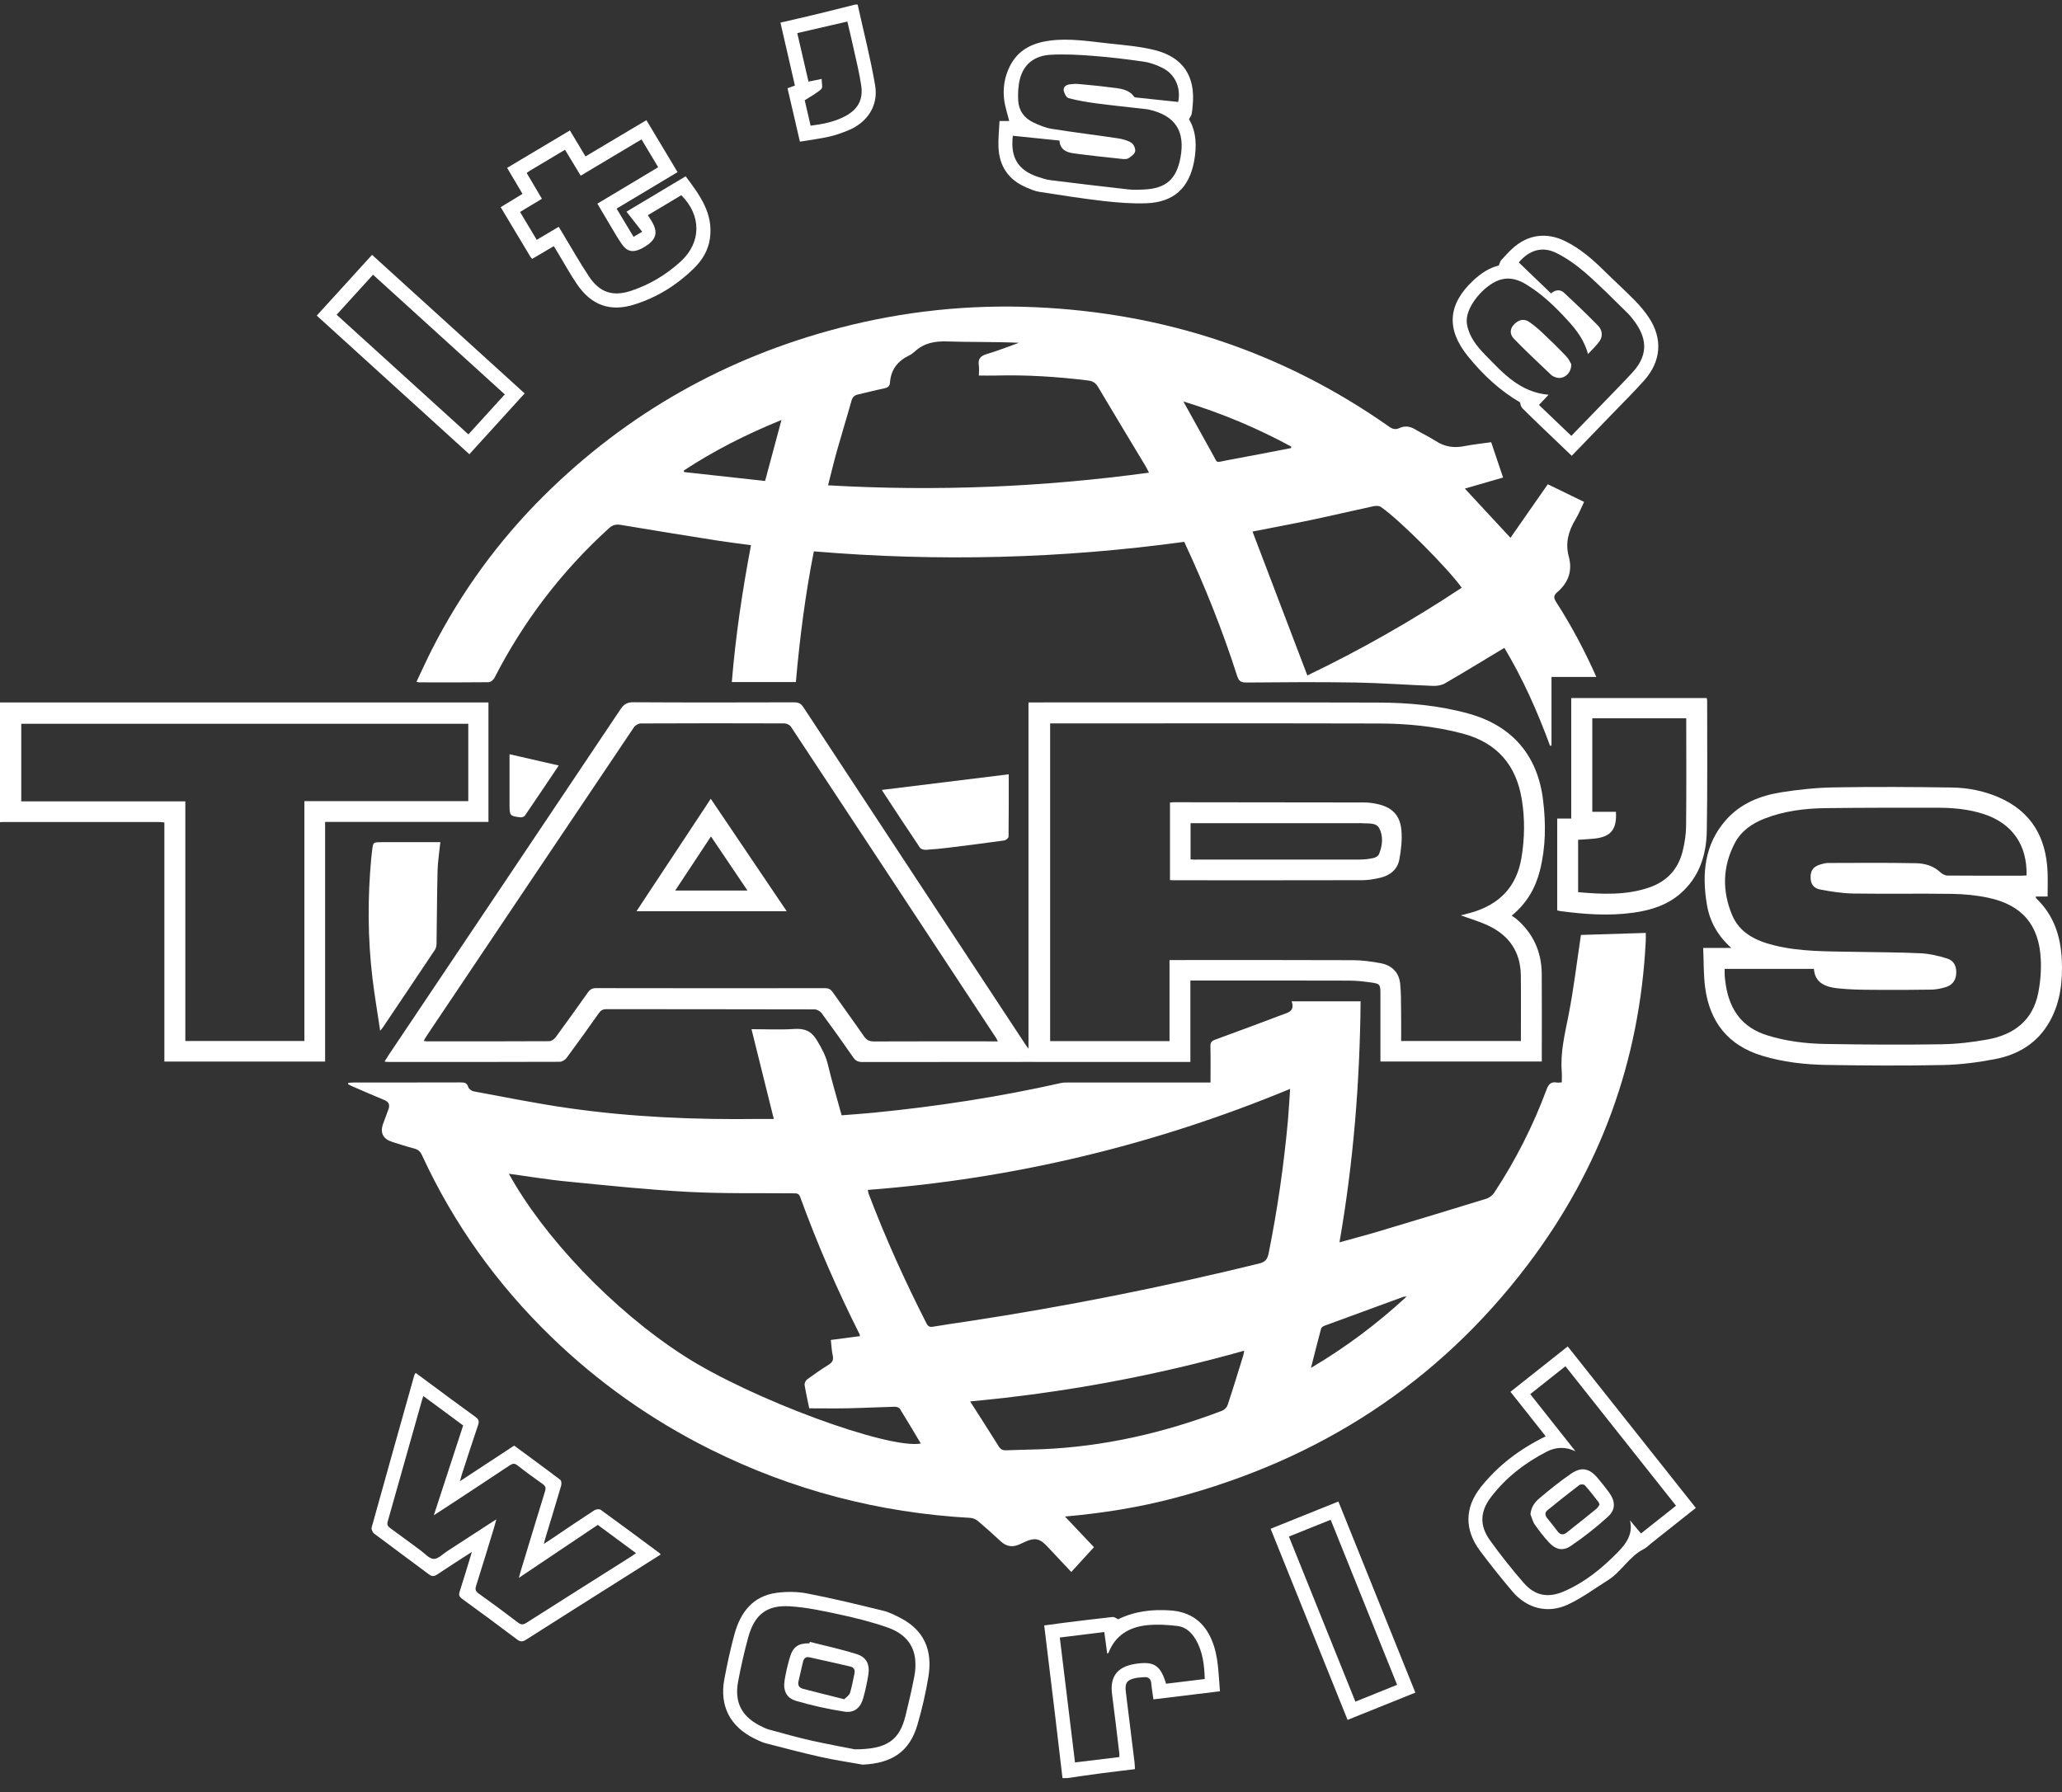<svg width="130" height="113" viewBox="0 0 130 113" fill="none" xmlns="http://www.w3.org/2000/svg">
<rect x="0" y="0" width="130" height="113" fill="#333333" stroke="none"/>
<g id="Group 1">
<path id="Vector" d="M29.52 45.638H1.34V50.529H11.684V65.641H19.191V50.515H29.523V45.638H29.52ZM-6.10352e-05 44.292H30.795V51.827H20.497V66.939H10.363V51.861C10.233 51.849 10.139 51.835 10.046 51.835C6.733 51.833 3.42 51.833 0.108 51.833C0.071 51.833 0.037 51.841 -6.10352e-05 51.847V44.292Z" fill="white"/>
<path id="Vector_2" d="M69.806 104.274C69.741 103.804 69.681 103.362 69.621 102.909C68.666 103.025 67.76 103.138 66.816 103.255C67.136 105.892 67.454 108.489 67.774 111.132C68.729 111.016 69.644 110.905 70.571 110.792C70.571 110.701 70.576 110.642 70.571 110.585C70.421 109.336 70.276 108.087 70.112 106.841C69.964 105.75 70.418 105.116 71.509 104.929C72.733 104.722 73.161 104.98 73.515 106.169C74.314 106.073 75.119 105.974 75.955 105.872C75.927 104.98 75.83 104.141 75.383 103.379C75.125 102.937 74.751 102.592 74.243 102.529C73.609 102.453 72.954 102.413 72.319 102.478C71.206 102.592 70.324 103.104 69.891 104.209C69.885 104.229 69.857 104.24 69.806 104.274ZM66.986 112.126C66.827 110.769 66.671 109.413 66.507 108.056C66.286 106.215 66.062 104.376 65.833 102.493C66.283 102.433 66.714 102.371 67.145 102.317C68.139 102.195 69.131 102.071 70.126 101.963C70.242 101.949 70.37 102.028 70.489 102.107C71.531 101.595 72.657 101.462 73.821 101.549C75.077 101.646 75.93 102.283 76.409 103.447C76.828 104.467 76.814 105.54 76.913 106.645C75.505 106.818 74.13 106.985 72.719 107.155C72.671 106.801 72.611 106.481 72.583 106.158C72.557 105.844 72.393 105.727 72.098 105.756C71.928 105.773 71.758 105.778 71.591 105.812C71.041 105.926 70.908 106.13 70.979 106.685C71.166 108.161 71.347 109.639 71.526 111.118C71.543 111.251 71.543 111.384 71.554 111.554C70.803 111.647 70.069 111.732 69.335 111.829C68.65 111.919 67.967 112.021 67.284 112.12H66.986V112.126Z" fill="white"/>
<path id="Vector_3" d="M50.264 2.087C50.502 3.118 50.734 4.121 50.972 5.146C51.261 5.087 51.508 5.039 51.8 4.976C51.8 5.209 51.887 5.515 51.782 5.611C51.488 5.886 51.114 6.075 50.734 6.322C50.844 6.798 50.972 7.353 51.105 7.925C51.879 7.829 52.607 7.684 53.273 7.333C54.069 6.917 54.426 6.305 54.299 5.413C54.183 4.605 53.979 3.812 53.806 3.016C53.687 2.472 53.556 1.931 53.423 1.359C52.352 1.609 51.323 1.844 50.264 2.087ZM54.072 0.291C54.446 1.991 54.886 3.682 55.175 5.396C55.39 6.673 54.664 7.747 53.457 8.228C53.075 8.381 52.681 8.526 52.278 8.616C51.683 8.747 51.08 8.826 50.431 8.933C50.167 7.8 49.909 6.693 49.649 5.563C49.813 5.503 49.955 5.455 50.116 5.396C49.813 4.078 49.513 2.776 49.204 1.427C50.006 1.24 50.785 1.065 51.561 0.875C52.349 0.685 53.137 0.484 53.922 0.286H54.072V0.291Z" fill="white"/>
<path id="Vector_4" d="M88.682 81.758C88.546 81.767 88.506 81.761 88.475 81.772C86.814 82.379 85.156 82.985 83.499 83.597C83.417 83.628 83.312 83.699 83.292 83.769C83.076 84.565 82.878 85.367 82.651 86.254C84.848 84.954 86.806 83.486 88.682 81.758ZM61.163 88.367C61.794 89.355 62.387 90.276 62.968 91.205C63.087 91.397 63.223 91.46 63.444 91.448C64.186 91.417 64.934 91.412 65.677 91.383C69.605 91.219 73.382 90.352 77.046 88.956C77.191 88.902 77.347 88.743 77.395 88.599C77.738 87.571 78.052 86.531 78.375 85.495C78.403 85.407 78.412 85.316 78.443 85.169C72.775 86.766 67.06 87.823 61.163 88.367ZM32.082 74.011C34.244 77.943 38.591 82.583 43.134 85.5C47.35 88.211 55.965 91.389 58.054 91.024C57.614 90.287 57.181 89.551 56.73 88.828C56.679 88.746 56.509 88.701 56.396 88.704C55.418 88.729 54.444 88.78 53.469 88.8C52.653 88.817 51.839 88.803 51.02 88.803C50.915 88.296 50.805 87.82 50.728 87.338C50.711 87.228 50.788 87.055 50.876 86.987C51.318 86.662 51.771 86.347 52.236 86.058C52.477 85.908 52.565 85.752 52.499 85.466C52.429 85.152 52.42 84.823 52.38 84.492C53.021 84.41 53.616 84.33 54.214 84.251C54.203 84.18 54.203 84.155 54.194 84.135C52.78 81.319 51.522 78.439 50.448 75.476C50.36 75.235 50.21 75.249 50.023 75.246C47.801 75.224 45.576 75.272 43.358 75.153C40.847 75.02 38.344 74.756 35.842 74.51C34.593 74.394 33.351 74.184 32.082 74.011ZM54.71 75.031C54.733 75.133 54.741 75.204 54.764 75.272C55.824 78.07 57.056 80.79 58.416 83.455C58.51 83.639 58.618 83.69 58.822 83.656C59.544 83.534 60.27 83.43 60.992 83.322C67.176 82.384 73.303 81.163 79.378 79.674C79.786 79.574 79.911 79.39 79.985 79.016C80.54 76.249 80.943 73.459 81.198 70.649C81.254 70.012 81.288 69.372 81.337 68.661C72.764 72.21 63.914 74.329 54.71 75.031ZM21.962 68.278C22.078 68.273 22.195 68.258 22.311 68.258C24.561 68.256 26.811 68.261 29.061 68.253C29.293 68.253 29.443 68.284 29.52 68.544C29.554 68.658 29.724 68.788 29.849 68.814C31.829 69.179 33.805 69.581 35.8 69.867C39.798 70.442 43.825 70.612 47.863 70.556C48.167 70.553 48.47 70.556 48.784 70.556C48.314 68.661 47.852 66.805 47.379 64.896C48.328 64.896 49.207 64.942 50.079 64.882C50.734 64.837 51.159 65.018 51.505 65.599C51.794 66.086 52.057 66.553 52.191 67.111C52.446 68.179 52.76 69.23 53.061 70.326C53.758 70.269 54.438 70.227 55.115 70.159C59.068 69.768 62.99 69.168 66.867 68.295C67.031 68.258 67.207 68.258 67.377 68.258C70.202 68.256 73.025 68.258 75.85 68.258H76.318C76.318 67.474 76.329 66.732 76.312 65.99C76.306 65.74 76.386 65.635 76.624 65.55C78.024 65.046 79.415 64.519 80.809 63.995C81.186 63.854 81.654 63.772 81.433 63.14H85.78C85.732 68.241 85.329 73.283 84.448 78.337C85.312 78.096 86.134 77.881 86.948 77.637C89.203 76.963 91.459 76.28 93.706 75.586C93.893 75.53 94.092 75.374 94.202 75.21C95.554 73.164 96.653 70.989 97.506 68.695C97.637 68.346 97.798 68.196 98.158 68.261C98.24 68.275 98.325 68.256 98.464 68.25C98.464 68.015 98.478 67.788 98.461 67.562C98.368 66.363 98.651 65.222 98.881 64.058C99.215 62.361 99.416 60.639 99.671 58.953C100.966 58.914 102.349 58.871 103.758 58.826C103.758 58.948 103.766 59.138 103.758 59.325C103.384 66.902 100.884 73.72 96.313 79.753C90.64 87.237 83.156 92.043 74.099 94.445C71.815 95.052 69.491 95.42 67.142 95.626C67.768 96.289 68.389 96.944 68.97 97.558C68.516 98.054 68.04 98.575 67.539 99.122C66.992 98.541 66.482 98 65.974 97.459C65.558 97.017 65.223 96.952 64.662 97.204C64.54 97.261 64.416 97.315 64.297 97.371C63.849 97.584 63.452 97.527 63.084 97.184C62.619 96.751 62.149 96.326 61.661 95.915C61.534 95.808 61.349 95.72 61.185 95.712C55.427 95.391 49.96 93.969 44.797 91.397C41.074 89.542 37.715 87.171 34.728 84.271C31.317 80.96 28.596 77.158 26.604 72.841C26.496 72.606 26.355 72.485 26.108 72.419C25.649 72.3 25.195 72.15 24.742 72.009C24.144 71.822 23.949 71.434 24.155 70.856C24.263 70.556 24.371 70.258 24.484 69.964C24.595 69.672 24.524 69.482 24.218 69.357C23.552 69.085 22.892 68.794 22.231 68.508C22.135 68.465 22.041 68.414 21.945 68.369C21.948 68.338 21.956 68.309 21.962 68.278Z" fill="white"/>
<path id="Vector_5" d="M81.396 28.254C81.402 28.223 81.407 28.192 81.41 28.161C79.271 27 77.04 26.059 74.606 25.314C74.717 25.512 74.773 25.617 74.83 25.719C75.368 26.688 75.91 27.657 76.445 28.628C76.785 29.243 76.621 29.161 77.296 29.036C78.667 28.784 80.033 28.518 81.396 28.254ZM49.269 26.481C47.053 27.385 45.018 28.413 43.105 29.673C43.117 29.705 43.125 29.736 43.134 29.767C44.837 29.954 46.54 30.141 48.235 30.328C48.583 29.028 48.915 27.798 49.269 26.481ZM82.422 42.59C85.769 40.987 89.025 39.134 92.156 37.058C91.244 35.792 88.223 32.764 87.058 31.965C86.945 31.886 86.738 31.889 86.591 31.92C85.29 32.2 83.998 32.506 82.697 32.781C81.433 33.047 80.161 33.282 78.965 33.517C80.112 36.528 81.26 39.542 82.422 42.59ZM52.205 30.602C59.017 30.993 65.719 30.721 72.438 29.804C72.35 29.637 72.302 29.526 72.24 29.421C71.234 27.747 70.222 26.076 69.225 24.396C69.072 24.136 68.885 24.025 68.593 23.991C66.66 23.753 64.725 23.629 62.778 23.68C62.429 23.688 62.078 23.68 61.715 23.68C61.715 23.442 61.741 23.232 61.709 23.031C61.647 22.612 61.834 22.436 62.228 22.32C62.908 22.119 63.571 21.853 64.24 21.615C62.721 21.544 61.216 21.581 59.715 21.53C58.929 21.502 58.249 21.632 57.666 22.17C57.558 22.269 57.436 22.357 57.306 22.419C56.583 22.77 56.161 23.326 56.107 24.141C56.09 24.374 55.943 24.45 55.724 24.495C55.186 24.603 54.656 24.75 54.118 24.867C53.88 24.918 53.749 25.025 53.681 25.274C53.386 26.331 53.061 27.379 52.763 28.436C52.565 29.141 52.398 29.849 52.205 30.602ZM94.012 27.883C94.267 28.637 94.508 29.351 94.763 30.112C93.95 30.348 93.162 30.577 92.352 30.809C93.318 31.852 94.262 32.868 95.228 33.911C95.999 32.803 96.781 31.687 97.583 30.535C98.345 30.906 99.096 31.271 99.87 31.648C99.683 32.033 99.535 32.41 99.329 32.75C98.886 33.48 98.674 34.242 98.903 35.086C99.153 36.001 98.875 36.746 98.172 37.347C97.948 37.537 97.937 37.698 98.107 37.959C99.068 39.449 99.898 41.009 100.643 42.686H97.815V47.003C97.784 47.011 97.756 47.02 97.725 47.028C96.937 44.884 96.016 42.805 94.843 40.851C93.59 41.604 92.36 42.358 91.116 43.08C90.904 43.205 90.615 43.258 90.365 43.25C88.73 43.19 87.098 43.066 85.466 43.037C83.167 42.998 80.869 43.017 78.568 43.037C78.216 43.04 78.092 42.924 77.993 42.61C77.072 39.737 75.955 36.939 74.66 34.166C66.921 35.228 59.148 35.426 51.309 34.766C50.771 37.488 50.422 40.23 50.176 43.006H46.138C46.376 40.103 46.801 37.248 47.348 34.375C46.651 34.282 45.985 34.203 45.327 34.101C43.264 33.775 41.204 33.446 39.144 33.098C38.835 33.047 38.625 33.098 38.393 33.308C35.411 36.016 33.011 39.162 31.172 42.746C31.11 42.867 30.937 43.015 30.815 43.017C29.347 43.035 27.879 43.029 26.414 43.026C26.38 43.026 26.346 43.012 26.258 42.989C26.584 42.304 26.887 41.63 27.222 40.97C29.058 37.358 31.413 34.115 34.286 31.262C39.535 26.051 45.766 22.544 52.919 20.677C56.968 19.621 61.089 19.187 65.263 19.371C73.422 19.731 80.883 22.195 87.577 26.903C87.806 27.065 87.99 27.104 88.24 26.988C88.574 26.832 88.897 26.881 89.218 27.073C89.648 27.331 90.107 27.541 90.524 27.812C91.094 28.183 91.686 28.263 92.343 28.127C92.882 28.022 93.429 27.968 94.012 27.883Z" fill="white"/>
<path id="Vector_6" d="M62.914 65.667C62.849 65.542 62.829 65.497 62.803 65.457C58.493 58.911 54.183 52.362 49.864 45.822C49.79 45.709 49.595 45.618 49.456 45.615C46.438 45.604 43.417 45.604 40.399 45.618C40.252 45.618 40.053 45.731 39.971 45.853C35.601 52.345 31.24 58.846 26.879 65.347C26.822 65.431 26.777 65.528 26.714 65.635C26.799 65.65 26.848 65.661 26.896 65.661C29.474 65.664 32.053 65.667 34.632 65.653C34.768 65.653 34.944 65.525 35.029 65.409C35.718 64.474 36.389 63.528 37.061 62.582C37.191 62.401 37.324 62.307 37.568 62.307C42.386 62.316 47.2 62.316 52.018 62.31C52.239 62.31 52.372 62.381 52.497 62.559C53.148 63.488 53.82 64.406 54.466 65.341C54.63 65.576 54.8 65.669 55.092 65.669C57.549 65.658 60.006 65.664 62.463 65.664H62.914V65.667ZM92.097 57.718C92.289 57.667 92.502 57.617 92.712 57.557C94.488 57.061 95.605 55.962 95.919 54.104C96.126 52.875 96.143 51.645 95.945 50.422C95.594 48.241 94.381 46.83 92.213 46.255C90.473 45.793 88.702 45.623 86.916 45.621C80.143 45.604 73.368 45.615 66.595 45.615H66.207V65.647H73.733V60.537H74.124C77.854 60.537 81.583 60.528 85.312 60.545C85.893 60.548 86.483 60.63 87.055 60.738C87.747 60.868 88.197 61.31 88.274 62.024C88.336 62.605 88.325 63.194 88.333 63.78C88.342 64.4 88.336 65.021 88.336 65.641H95.885C95.885 64.242 95.897 62.874 95.882 61.508C95.865 60.044 95.163 58.996 93.851 58.376C93.295 58.106 92.692 57.937 92.097 57.718ZM24.243 66.941C24.331 66.8 24.396 66.686 24.467 66.579C29.353 59.296 34.241 52.014 39.118 44.726C39.328 44.411 39.538 44.278 39.934 44.281C43.309 44.301 46.684 44.295 50.059 44.286C50.329 44.286 50.49 44.352 50.649 44.592C55.316 51.697 59.995 58.795 64.671 65.893C64.71 65.953 64.756 66.009 64.841 66.126V44.292H65.257C72.461 44.292 79.662 44.281 86.862 44.301C88.806 44.306 90.742 44.479 92.629 45.009C95.347 45.774 96.945 47.643 97.285 50.456C97.467 51.946 97.455 53.43 97.084 54.894C96.803 56.002 96.262 56.951 95.307 57.736C95.418 57.812 95.508 57.869 95.591 57.937C96.662 58.846 97.189 60.013 97.2 61.409C97.214 63.12 97.203 64.831 97.203 66.542V66.933H87.03V66.542C87.03 65.233 87.032 63.927 87.03 62.619C87.027 62.083 86.993 62.03 86.474 61.956C86.026 61.894 85.576 61.837 85.125 61.834C81.923 61.823 78.718 61.828 75.513 61.828H75.048V66.961H74.62C67.87 66.961 61.12 66.958 54.37 66.967C54.112 66.967 53.947 66.899 53.797 66.681C53.143 65.737 52.477 64.803 51.794 63.879C51.703 63.758 51.505 63.65 51.357 63.647C46.979 63.636 42.604 63.639 38.225 63.633C38.002 63.633 37.874 63.715 37.749 63.891C37.081 64.84 36.406 65.783 35.715 66.715C35.624 66.837 35.428 66.953 35.281 66.953C31.685 66.967 28.092 66.964 24.495 66.961C24.427 66.964 24.357 66.953 24.243 66.941Z" fill="white"/>
<path id="Vector_7" d="M127.766 55.203C127.811 53.28 126.865 51.923 125.074 51.334C124.122 51.02 123.138 50.934 122.147 50.932C119.811 50.929 117.476 50.929 115.144 50.957C113.821 50.971 112.512 51.127 111.262 51.611C110.466 51.92 109.78 52.388 109.374 53.158C108.601 54.631 108.564 56.163 109.196 57.684C109.683 58.854 110.729 59.333 111.882 59.616C113.537 60.021 115.226 59.984 116.91 60.019C118.304 60.05 119.695 60.041 121.087 60.109C121.651 60.138 122.22 60.271 122.761 60.441C123.201 60.579 123.362 60.948 123.331 61.404C123.3 61.846 123.059 62.134 122.642 62.253C122.362 62.333 122.067 62.395 121.781 62.401C120.56 62.42 119.335 62.426 118.114 62.415C117.357 62.409 116.598 62.401 115.847 62.319C115.099 62.236 114.422 61.987 114.359 61.092H108.734C108.734 61.268 108.726 61.404 108.737 61.537C108.754 61.743 108.777 61.95 108.811 62.154C109.066 63.706 109.862 64.803 111.415 65.284C112.616 65.658 113.855 65.808 115.099 65.828C117.53 65.871 119.964 65.885 122.396 65.848C123.368 65.834 124.348 65.718 125.303 65.545C126.97 65.245 128.163 64.347 128.503 62.605C128.639 61.916 128.696 61.197 128.662 60.497C128.56 58.328 127.488 57.067 125.363 56.611C124.618 56.452 123.841 56.376 123.076 56.364C120.999 56.333 118.919 56.373 116.842 56.342C116.15 56.331 115.456 56.22 114.776 56.095C114.317 56.011 114.144 55.727 114.149 55.282C114.155 54.869 114.348 54.628 114.784 54.504C114.937 54.461 115.096 54.416 115.252 54.416C117.097 54.41 118.941 54.396 120.786 54.43C121.345 54.441 121.894 54.591 122.334 55.005C122.45 55.112 122.631 55.209 122.784 55.209C124.337 55.223 125.89 55.217 127.443 55.217C127.551 55.217 127.658 55.209 127.766 55.203ZM129.092 56.532H128.347C128.361 56.588 128.358 56.631 128.378 56.651C129.492 57.71 129.923 59.058 129.988 60.542C130.047 61.874 129.903 63.18 129.242 64.378C128.486 65.749 127.267 66.499 125.78 66.783C124.705 66.987 123.606 67.134 122.512 67.156C120.069 67.207 117.621 67.191 115.178 67.151C113.798 67.128 112.424 66.975 111.092 66.57C108.955 65.922 107.785 64.44 107.501 62.262C107.396 61.455 107.416 60.633 107.379 59.772H109.151C108.266 58.982 107.779 58.067 107.606 57.005C107.294 55.09 107.456 53.263 108.796 51.725C109.715 50.671 110.956 50.173 112.293 49.96C113.399 49.785 114.524 49.666 115.643 49.649C118.111 49.606 120.582 49.62 123.051 49.657C124.065 49.671 125.068 49.867 126.009 50.275C128.081 51.172 129.01 52.821 129.092 55.013C129.109 55.509 129.092 56.011 129.092 56.532Z" fill="white"/>
<path id="Vector_8" d="M31.291 95.802C31.232 96.02 31.198 96.159 31.158 96.295C30.781 97.53 30.404 98.768 30.016 100C29.948 100.218 29.976 100.337 30.175 100.479C31.011 101.073 31.835 101.685 32.651 102.308C32.85 102.459 32.98 102.461 33.193 102.325C35.395 100.921 37.608 99.53 39.815 98.133C39.903 98.077 39.985 98.014 40.099 97.935C39.274 97.326 38.48 96.74 37.687 96.153C36.035 97.261 34.403 98.357 32.711 99.493C32.765 99.297 32.796 99.17 32.836 99.045C33.343 97.377 33.844 95.706 34.36 94.04C34.425 93.828 34.4 93.709 34.221 93.581C33.683 93.199 33.147 92.814 32.632 92.406C32.439 92.253 32.311 92.281 32.124 92.406C30.886 93.233 29.639 94.049 28.395 94.867C28.075 95.077 27.755 95.284 27.352 95.544C27.987 93.596 28.593 91.746 29.2 89.882C28.364 89.265 27.542 88.658 26.695 88.032C26.661 88.12 26.641 88.16 26.629 88.202C25.901 90.786 25.173 93.366 24.442 95.947C24.382 96.15 24.459 96.252 24.615 96.366C25.249 96.822 25.873 97.292 26.505 97.754C26.78 97.955 27.057 98.289 27.344 98.298C27.63 98.303 27.924 97.983 28.211 97.799C29.211 97.148 30.214 96.499 31.291 95.802ZM28.996 93.4C30.175 92.624 31.285 91.896 32.416 91.154C33.391 91.873 34.369 92.584 35.329 93.315C35.403 93.369 35.409 93.579 35.375 93.692C35.054 94.794 34.714 95.89 34.383 96.986C34.355 97.077 34.335 97.17 34.286 97.354C34.51 97.207 34.666 97.108 34.819 97.003C35.7 96.411 36.579 95.811 37.469 95.233C37.571 95.165 37.789 95.139 37.874 95.202C39.121 96.105 40.354 97.023 41.592 97.941C41.612 97.955 41.62 97.98 41.649 98.023C40.765 98.584 39.878 99.142 38.993 99.703C37.052 100.929 35.108 102.153 33.173 103.388C32.96 103.524 32.819 103.543 32.6 103.379C31.45 102.51 30.288 101.654 29.123 100.807C28.942 100.674 28.913 100.558 28.982 100.354C29.239 99.555 29.477 98.751 29.75 97.859C28.967 98.363 28.262 98.81 27.567 99.278C27.361 99.416 27.227 99.414 27.029 99.263C25.887 98.405 24.731 97.564 23.589 96.703C23.492 96.629 23.402 96.428 23.43 96.32C24.32 93.111 25.224 89.905 26.125 86.698C26.134 86.667 26.162 86.639 26.204 86.568C26.493 86.783 26.774 86.99 27.055 87.197C28.026 87.916 28.996 88.641 29.979 89.347C30.189 89.497 30.22 89.627 30.141 89.859C29.789 90.899 29.452 91.944 29.112 92.987C29.081 93.094 29.052 93.21 28.996 93.4Z" fill="white"/>
<path id="Vector_9" d="M100.388 45.292V51.187H101.876C101.95 52.306 101.55 52.779 100.488 52.883C100.162 52.914 99.836 52.931 99.493 52.954V56.257C101.015 56.39 102.519 56.464 103.987 55.957C105.09 55.577 105.795 54.812 106.079 53.691C106.209 53.175 106.294 52.634 106.3 52.102C106.325 49.952 106.311 47.802 106.311 45.652V45.292H100.388ZM98.175 57.404V51.614H99.059V47.81V44.015H107.598C107.606 44.06 107.629 44.117 107.629 44.173C107.626 46.91 107.654 49.649 107.606 52.385C107.581 53.889 107.15 55.28 105.965 56.325C105.118 57.073 104.081 57.396 102.993 57.548C101.445 57.767 99.895 57.653 98.354 57.447C98.297 57.435 98.24 57.418 98.175 57.404Z" fill="white"/>
<path id="Vector_10" d="M63.855 8.56C63.69 9.933 64.178 10.726 65.419 11.146C65.682 11.236 65.954 11.327 66.232 11.361C67.867 11.565 69.502 11.76 71.14 11.944C71.466 11.981 71.801 11.964 72.129 11.95C73.507 11.885 74.167 11.304 74.422 9.945C74.737 8.268 74.093 7.285 72.436 6.911C72.387 6.9 72.339 6.891 72.291 6.886C71.223 6.764 70.154 6.653 69.089 6.514C68.511 6.438 67.933 6.336 67.369 6.189C67.233 6.152 67.097 5.9 67.065 5.724C67.02 5.483 67.21 5.347 67.439 5.319C67.621 5.296 67.805 5.279 67.984 5.296C68.664 5.359 69.347 5.421 70.024 5.512C70.562 5.585 71.138 5.591 71.503 6.104C71.526 6.135 71.591 6.143 71.636 6.149C72.518 6.243 73.402 6.336 74.28 6.429C74.462 5.526 74.088 4.685 73.291 4.282C72.926 4.098 72.52 3.948 72.118 3.889C71.044 3.733 69.962 3.603 68.879 3.52C67.995 3.452 67.099 3.404 66.215 3.455C65.257 3.512 64.543 4.016 64.299 4.991C64.192 5.421 64.169 5.886 64.192 6.328C64.223 6.956 64.56 7.441 65.133 7.713C65.504 7.888 65.898 8.058 66.3 8.123C67.686 8.347 69.08 8.511 70.469 8.721C70.766 8.766 71.078 8.846 71.327 8.999C71.472 9.089 71.597 9.373 71.568 9.54C71.54 9.704 71.325 9.86 71.157 9.973C71.058 10.038 70.894 10.038 70.763 10.024C69.732 9.914 68.701 9.806 67.672 9.667C67.221 9.605 66.822 9.418 66.796 8.863C65.81 8.764 64.841 8.662 63.855 8.56ZM63.016 7.63H63.625C63.515 7.172 63.359 6.724 63.305 6.268C63.22 5.554 63.333 4.855 63.653 4.203C64.163 3.158 65.067 2.71 66.173 2.563C67.451 2.393 68.706 2.614 69.967 2.747C70.911 2.846 71.869 2.928 72.787 3.155C74.589 3.6 75.38 4.812 75.193 6.656C75.176 6.837 75.164 7.021 75.125 7.2C75.105 7.296 75.031 7.381 74.96 7.514C75.436 8.313 75.456 9.242 75.281 10.183C74.963 11.871 73.98 12.757 72.268 12.817C71.37 12.848 70.463 12.777 69.568 12.675C68.213 12.52 66.864 12.304 65.515 12.095C65.243 12.052 64.977 11.933 64.719 11.825C63.577 11.347 62.987 10.469 62.948 9.245C62.931 8.71 62.99 8.177 63.016 7.63Z" fill="white"/>
<path id="Vector_11" d="M36.61 11.078C36.273 10.523 35.953 9.99 35.621 9.443C34.87 9.891 34.139 10.327 33.405 10.766C33.343 10.803 33.286 10.848 33.204 10.905C33.521 11.446 33.836 11.976 34.165 12.534C33.697 12.817 33.249 13.086 32.787 13.366C33.145 13.958 33.487 14.531 33.839 15.123C34.309 14.842 34.757 14.579 35.224 14.301C35.315 14.451 35.392 14.576 35.465 14.698C36.021 15.616 36.548 16.556 37.143 17.448C37.817 18.454 38.648 18.714 39.784 18.338C40.96 17.95 42.003 17.321 42.916 16.488C44.222 15.295 44.236 13.585 42.952 12.31C42.258 12.726 41.558 13.143 40.844 13.57C40.935 13.709 41.008 13.82 41.076 13.933C41.501 14.638 41.394 15.089 40.694 15.53C40.612 15.582 40.527 15.633 40.439 15.678C39.886 15.95 39.523 15.87 39.178 15.358C38.883 14.924 38.625 14.466 38.356 14.015C38.126 13.633 37.903 13.248 37.662 12.842C38.962 12.063 40.223 11.307 41.496 10.545C41.13 9.936 40.793 9.373 40.444 8.789C39.166 9.551 37.911 10.302 36.61 11.078ZM35.93 8.225C36.264 8.781 36.582 9.31 36.913 9.863C38.2 9.098 39.455 8.35 40.753 7.577C41.408 8.67 42.051 9.741 42.717 10.854C41.433 11.622 40.161 12.383 38.874 13.154C39.234 13.755 39.58 14.327 39.943 14.933C40.121 14.828 40.274 14.737 40.487 14.613C40.15 14.179 39.835 13.78 39.498 13.347C40.733 12.607 41.966 11.874 43.227 11.117C44.108 12.29 44.976 13.443 44.76 15.024C44.656 15.794 44.262 16.426 43.715 16.955C42.646 17.992 41.405 18.76 39.983 19.204C38.475 19.677 37.29 19.255 36.383 17.93C35.964 17.315 35.604 16.661 35.219 16.023C35.125 15.868 35.032 15.712 34.916 15.522C34.454 15.794 34.006 16.055 33.55 16.324C33.507 16.278 33.47 16.244 33.448 16.205C32.827 15.171 32.206 14.134 31.566 13.063C32.025 12.786 32.47 12.514 32.943 12.225C32.623 11.684 32.309 11.151 31.971 10.585C33.292 9.8 34.598 9.021 35.93 8.225Z" fill="white"/>
<path id="Vector_12" d="M98.694 86.149C97.934 86.752 97.212 87.324 96.475 87.908C97.441 89.129 98.385 90.318 99.326 91.511C98.697 91.211 98.087 91.239 97.506 91.539C96.135 92.247 94.928 93.179 93.99 94.414C93.304 95.321 93.273 96.199 93.936 97.125C94.596 98.048 95.307 98.938 96.05 99.796C96.767 100.623 97.591 100.782 98.6 100.346C99.921 99.776 101.017 98.878 102.012 97.859C102.542 97.315 102.967 96.711 102.763 95.865C102.993 96.139 103.219 96.411 103.457 96.694C104.208 96.1 104.925 95.53 105.665 94.944C103.341 92.007 101.029 89.092 98.694 86.149ZM97.45 90.568C97.073 90.089 96.704 89.621 96.333 89.154C95.97 88.695 95.608 88.239 95.228 87.76C96.435 86.803 97.62 85.866 98.838 84.9C101.533 88.296 104.217 91.678 106.915 95.083C105.971 95.831 105.044 96.567 104.118 97.301C103.953 97.428 103.809 97.59 103.627 97.68C102.709 98.147 102.228 99.105 101.375 99.64C100.541 100.164 99.739 100.762 98.852 101.175C97.572 101.773 96.257 101.422 95.347 100.346C94.647 99.516 93.964 98.666 93.315 97.796C92.326 96.471 92.329 95.08 93.349 93.782C94.443 92.403 95.82 91.366 97.45 90.568Z" fill="white"/>
<path id="Vector_13" d="M99.065 27.484C99.813 26.713 100.536 25.968 101.256 25.224C101.814 24.643 102.383 24.071 102.928 23.476C103.832 22.487 103.894 21.485 103.134 20.386C102.976 20.156 102.8 19.929 102.602 19.734C101.737 18.887 100.89 18.023 99.98 17.227C99.425 16.743 98.807 16.298 98.153 15.967C97.251 15.508 96.427 15.754 95.752 16.547C96.427 17.196 97.101 17.845 97.787 18.502C98.067 18.261 98.365 18.238 98.609 18.462C99.334 19.134 100.048 19.819 100.74 20.524C101.003 20.793 101.077 21.17 100.85 21.504C100.655 21.79 100.388 22.026 100.119 22.323C99.884 21.47 99.414 20.836 98.878 20.25C98.087 19.38 97.251 18.561 96.237 17.944C95.752 17.649 95.242 17.474 94.667 17.615C93.743 17.842 92.632 19.057 92.488 19.997C92.465 20.15 92.465 20.315 92.491 20.468C92.629 21.249 93.114 21.841 93.644 22.385C94.755 23.524 95.832 24.739 97.631 24.892C97.416 25.122 97.229 25.32 97.025 25.535C97.722 26.195 98.388 26.835 99.065 27.484ZM94.491 16.743C94.562 16.578 94.585 16.468 94.65 16.397C94.871 16.154 95.095 15.91 95.336 15.686C96.305 14.788 97.487 14.618 98.688 15.21C99.606 15.664 100.374 16.324 101.1 17.037C101.743 17.672 102.412 18.281 103.047 18.924C103.378 19.261 103.693 19.629 103.953 20.023C104.838 21.354 104.733 22.785 103.656 23.991C103.007 24.719 102.31 25.408 101.632 26.11C100.794 26.98 99.955 27.846 99.091 28.741C98.481 28.158 97.883 27.589 97.288 27.017C96.849 26.594 96.407 26.172 95.976 25.739C95.891 25.651 95.86 25.51 95.835 25.374C94.554 24.626 93.48 23.62 92.544 22.462C91.159 20.748 91.278 19.187 92.885 17.683C93.366 17.233 93.899 16.882 94.491 16.743Z" fill="white"/>
<path id="Vector_14" d="M23.968 64.995C23.798 63.843 23.614 62.775 23.484 61.698C23.181 59.169 23.172 56.634 23.407 54.099C23.422 53.94 23.444 53.784 23.461 53.626C23.524 53.104 23.524 53.104 24.068 53.104H27.366H27.763C27.701 53.719 27.604 54.297 27.587 54.875C27.548 56.41 27.548 57.945 27.522 59.48C27.519 59.616 27.497 59.778 27.423 59.888C26.335 61.523 25.235 63.151 24.139 64.783C24.11 64.828 24.068 64.871 23.968 64.995Z" fill="white"/>
<path id="Vector_15" d="M53.888 110.305C55.94 110.308 56.708 109.716 57.087 108.192C57.291 107.376 57.478 106.554 57.64 105.73C57.705 105.399 57.731 105.05 57.705 104.713C57.626 103.609 56.92 102.96 55.959 102.623C54.973 102.277 53.95 102.022 52.927 101.801C51.893 101.578 50.844 101.351 49.793 101.286C48.328 101.198 47.56 101.821 47.169 103.255C46.92 104.172 46.707 105.101 46.534 106.036C46.296 107.322 46.747 108.206 47.877 108.795C48.073 108.897 48.271 109.002 48.481 109.058C49.374 109.302 50.266 109.554 51.17 109.758C52.227 109.993 53.293 110.186 53.888 110.305ZM54.389 111.271C53.514 111.115 52.635 110.985 51.768 110.792C50.604 110.531 49.447 110.228 48.291 109.928C48.033 109.86 47.79 109.738 47.549 109.619C46.021 108.86 45.352 107.56 45.667 105.88C45.846 104.923 46.052 103.966 46.31 103.025C46.687 101.663 47.467 100.634 48.966 100.436C49.597 100.354 50.272 100.357 50.895 100.479C52.499 100.79 54.089 101.175 55.676 101.564C56.073 101.66 56.453 101.855 56.818 102.048C58.227 102.796 58.816 104.022 58.53 105.742C58.363 106.75 58.133 107.755 57.847 108.736C57.354 110.438 56.257 111.186 54.389 111.271Z" fill="white"/>
<path id="Vector_16" d="M29.531 27.39C30.311 26.535 31.059 25.708 31.824 24.869C29.035 22.334 26.284 19.836 23.518 17.323C22.741 18.179 21.993 18.998 21.223 19.845C23.994 22.357 26.746 24.858 29.531 27.39ZM19.97 19.901C21.143 18.61 22.285 17.358 23.456 16.069C26.661 18.981 29.854 21.881 33.076 24.807C31.915 26.085 30.77 27.345 29.591 28.642C26.386 25.73 23.192 22.83 19.97 19.901Z" fill="white"/>
<path id="Vector_17" d="M63.597 48.824C63.597 50.124 63.602 51.442 63.585 52.759C63.585 52.841 63.415 52.983 63.31 52.997C62.151 53.158 60.99 53.305 59.825 53.45C59.34 53.509 58.853 53.557 58.365 53.586C58.244 53.592 58.059 53.541 58 53.453C57.195 52.26 56.407 51.053 55.617 49.85C55.605 49.833 55.614 49.804 55.614 49.807C58.266 49.481 60.907 49.156 63.597 48.824Z" fill="white"/>
<path id="Vector_18" d="M81.26 96.887C82.663 100.371 84.051 103.824 85.451 107.299C86.344 106.94 87.205 106.591 88.081 106.237C86.675 102.742 85.287 99.297 83.893 95.831C83.003 96.184 82.15 96.53 81.26 96.887ZM89.232 106.73C87.806 107.302 86.406 107.866 84.958 108.449C83.343 104.439 81.733 100.439 80.107 96.397C81.529 95.825 82.935 95.258 84.38 94.678C86.001 98.703 87.611 102.702 89.232 106.73Z" fill="white"/>
<path id="Vector_19" d="M32.124 47.558C33.178 47.799 34.184 48.031 35.227 48.269C34.508 49.34 33.807 50.385 33.099 51.422C33.051 51.49 32.918 51.546 32.833 51.538C32.144 51.464 32.124 51.436 32.124 50.745V47.994V47.558Z" fill="white"/>
<path id="Vector_20" d="M75.06 54.189C75.162 54.195 75.221 54.203 75.284 54.203C78.766 54.203 82.249 54.206 85.729 54.2C86.021 54.2 86.316 54.164 86.599 54.101C86.727 54.076 86.891 53.974 86.936 53.866C87.16 53.331 87.222 52.739 86.959 52.232C86.755 51.841 86.245 51.946 85.851 51.906C85.803 51.9 85.754 51.906 85.704 51.906H75.439H75.06V54.189ZM73.762 50.6C73.852 50.595 73.923 50.586 73.997 50.586C77.996 50.589 81.991 50.592 85.99 50.6C86.256 50.6 86.528 50.634 86.789 50.688C87.733 50.881 88.26 51.374 88.35 52.325C88.41 52.943 88.336 53.592 88.22 54.206C88.101 54.835 87.625 55.206 87.01 55.35C86.644 55.435 86.262 55.501 85.888 55.501C81.915 55.512 77.942 55.506 73.969 55.506C73.909 55.506 73.847 55.501 73.762 55.495V50.6Z" fill="white"/>
<path id="Vector_21" d="M44.823 52.742C44.057 53.9 43.324 55.011 42.57 56.152H47.124C46.35 55.005 45.602 53.897 44.823 52.742ZM40.127 57.458C41.694 55.087 43.236 52.753 44.811 50.368C46.41 52.736 47.988 55.076 49.598 57.458H40.127Z" fill="white"/>
<path id="Vector_22" d="M100.842 94.884C100.816 94.814 100.814 94.76 100.785 94.723C100.499 94.36 100.221 93.992 99.912 93.649C99.856 93.587 99.638 93.584 99.564 93.644C98.886 94.159 98.223 94.692 97.563 95.227C97.376 95.377 97.404 95.558 97.552 95.74C97.767 96.003 97.983 96.269 98.184 96.544C98.357 96.779 98.552 96.813 98.773 96.638C99.402 96.142 100.029 95.641 100.652 95.134C100.731 95.063 100.782 94.961 100.842 94.884ZM96.489 95.488C96.526 95.046 96.753 94.729 97.039 94.488C97.691 93.938 98.354 93.397 99.057 92.919C99.711 92.474 100.216 92.59 100.723 93.196C100.967 93.485 101.202 93.782 101.428 94.086C101.842 94.644 101.879 95.176 101.38 95.632C100.646 96.303 99.856 96.921 99.034 97.479C98.513 97.833 98.062 97.708 97.631 97.233C97.319 96.89 97.033 96.524 96.77 96.145C96.634 95.952 96.577 95.706 96.489 95.488Z" fill="white"/>
<path id="Vector_23" d="M99.062 22.963C99.076 23.564 98.558 23.949 98.099 23.799C97.997 23.765 97.883 23.722 97.807 23.651C97.016 22.895 96.209 22.153 95.452 21.366C95.109 21.009 95.219 20.595 95.625 20.309C95.885 20.122 96.163 20.131 96.41 20.3C96.707 20.507 96.991 20.742 97.254 20.992C97.767 21.476 98.272 21.972 98.759 22.484C98.912 22.643 99 22.864 99.062 22.963Z" fill="white"/>
<path id="Vector_24" d="M53.225 107.146C53.353 107.013 53.537 106.903 53.588 106.75C53.712 106.356 53.775 105.945 53.868 105.54C53.922 105.308 53.84 105.141 53.619 105.087C52.755 104.883 51.89 104.691 51.023 104.501C50.782 104.45 50.666 104.594 50.618 104.815C50.527 105.22 50.434 105.623 50.34 106.025C50.281 106.28 50.4 106.43 50.627 106.489C51.462 106.707 52.301 106.914 53.225 107.146ZM51.054 103.529C52.043 103.781 53.044 103.994 54.016 104.303C54.636 104.501 54.849 104.957 54.744 105.608C54.665 106.101 54.56 106.591 54.424 107.073C54.254 107.685 53.866 108.022 53.239 107.928C52.211 107.77 51.182 107.543 50.184 107.248C49.567 107.064 49.36 106.591 49.468 105.934C49.547 105.455 49.657 104.977 49.796 104.512C49.997 103.832 50.323 103.614 51.035 103.62C51.04 103.589 51.046 103.56 51.054 103.529Z" fill="white"/>
</g>
</svg>
